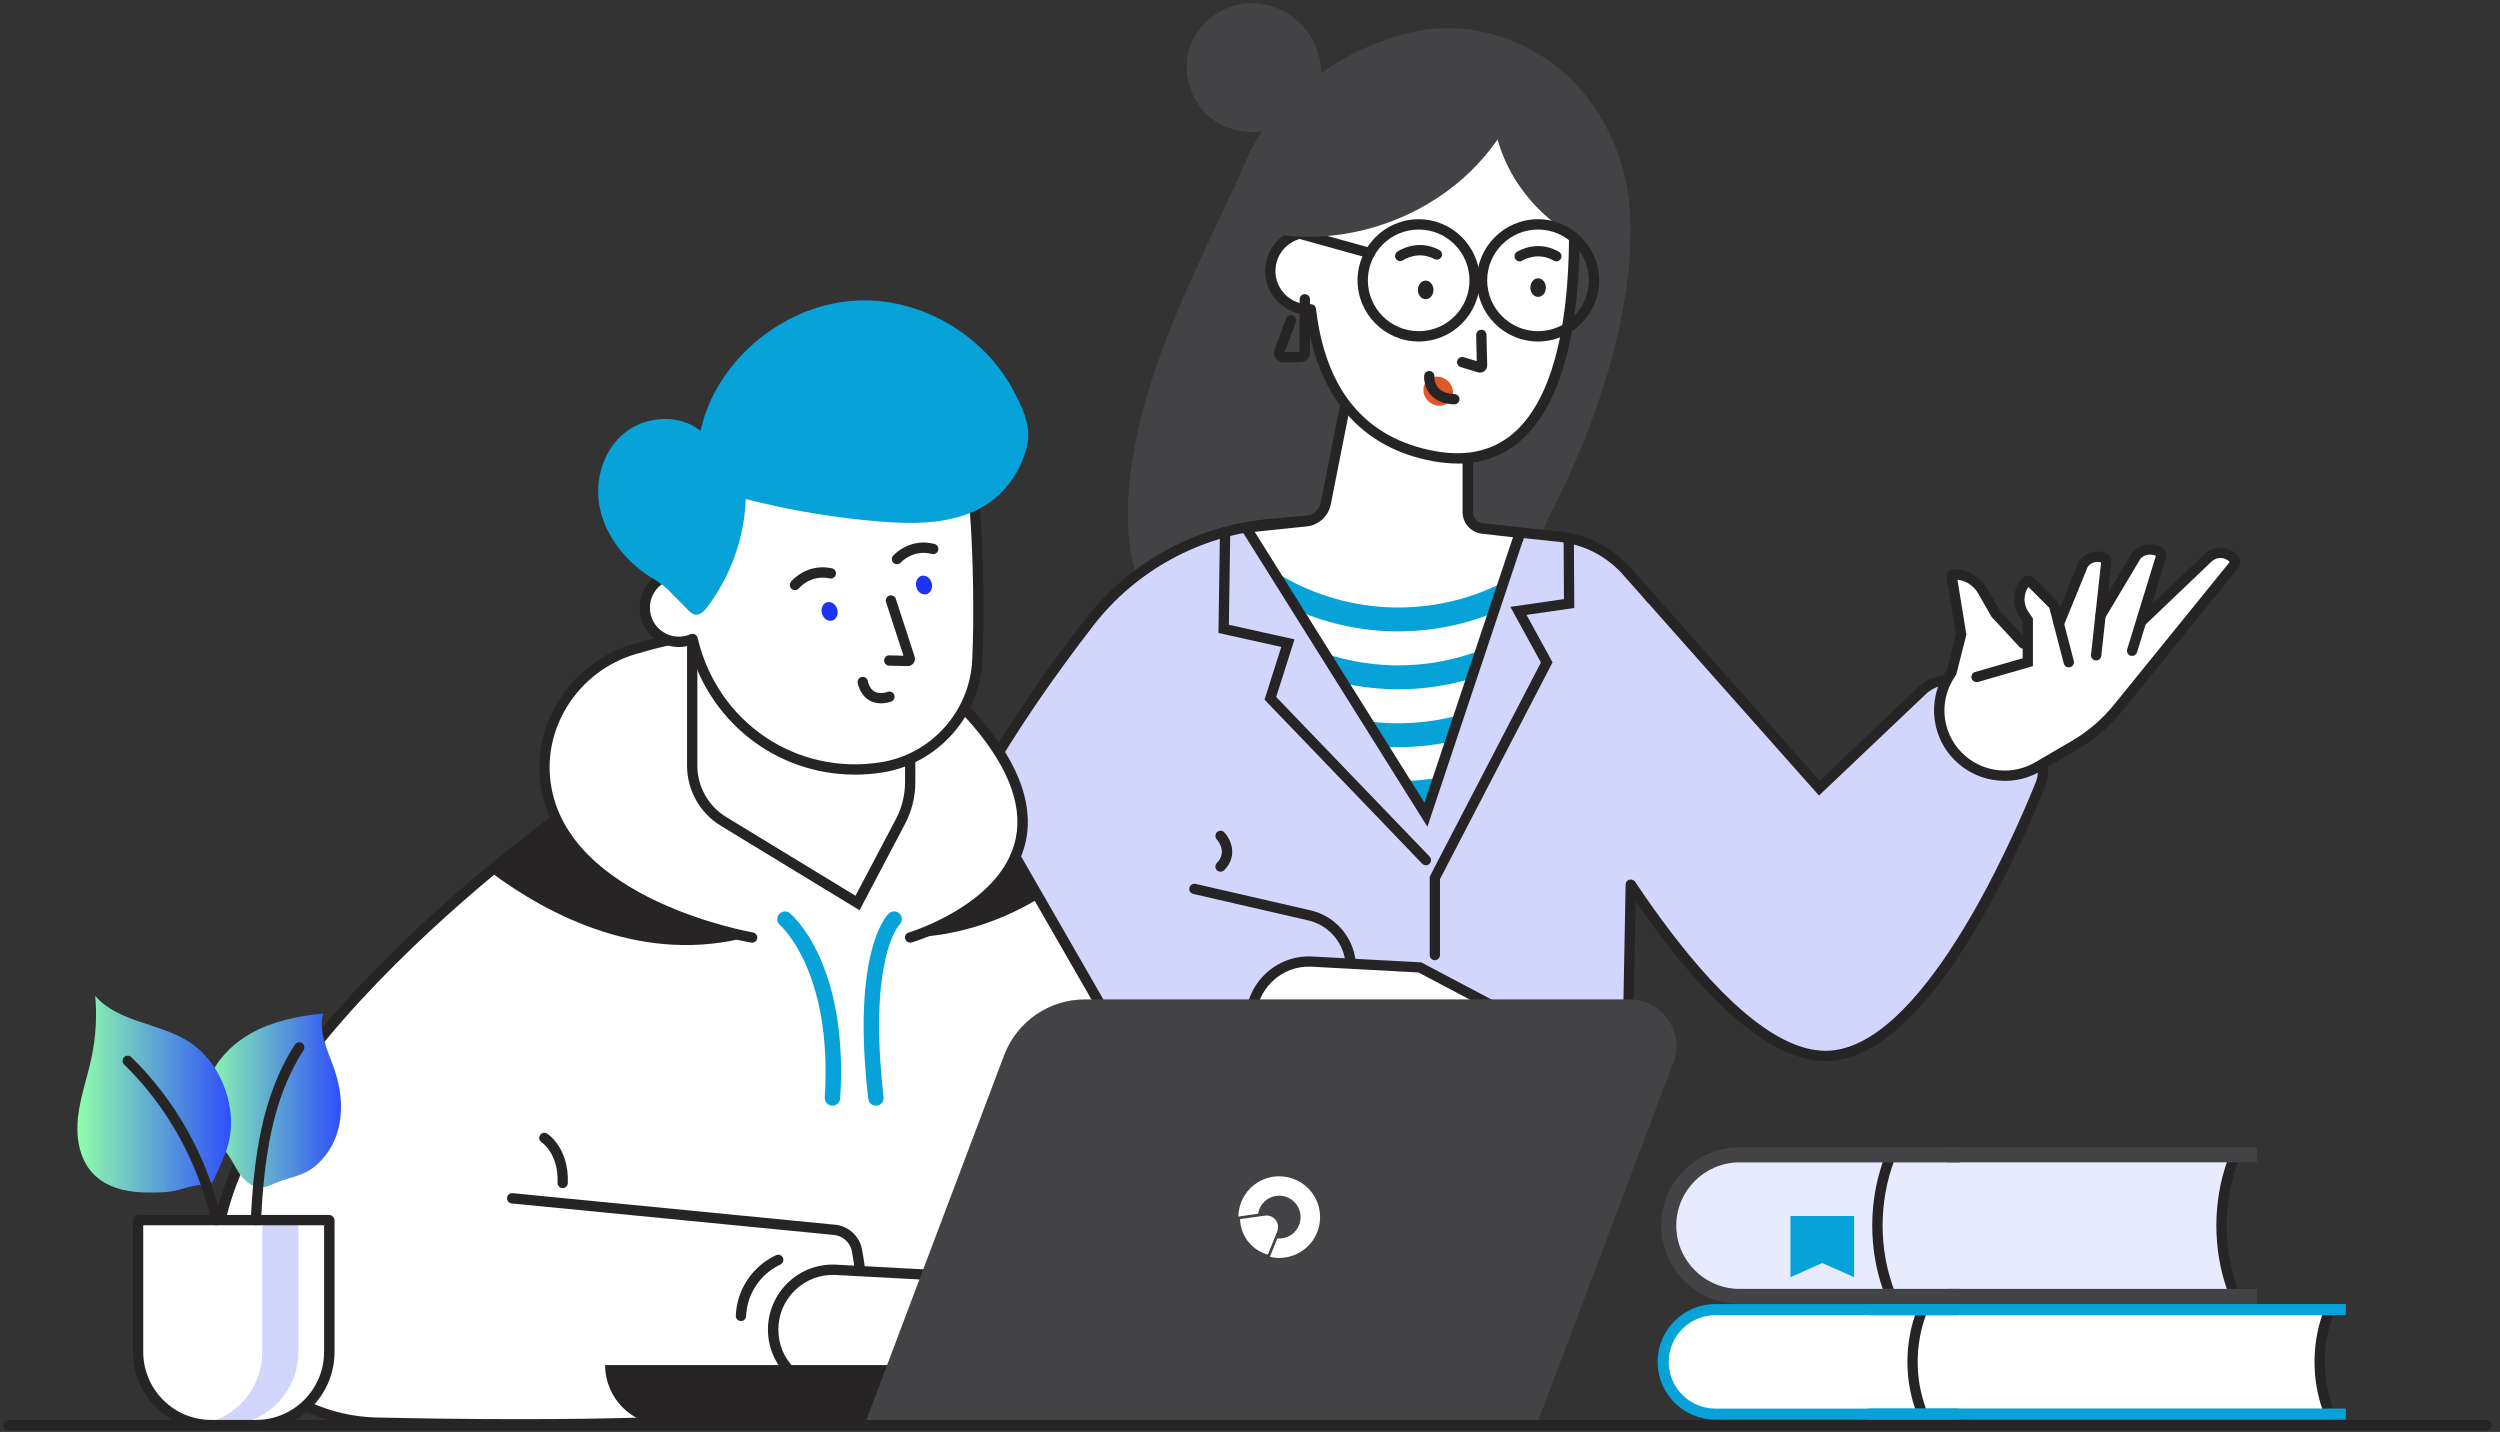 <svg width="213" height="122" viewBox="0 0 213 122" fill="none" xmlns="http://www.w3.org/2000/svg">
<rect x="0" y="0" width="213" height="122" fill="#333333" stroke="none"/>
<path d="M121.944 59.377C115.008 61.54 104.027 57.492 99.553 53.487C96.177 50.467 95.803 45.272 96.234 41.087C97.254 31.206 102.375 22.261 106.322 13.338C108.735 7.878 115.315 3.588 121.109 2.59C125.54 1.83 130.252 3.395 133.544 6.458C136.836 9.522 138.713 13.979 138.902 18.472C139.25 26.766 135.922 36.34 132.186 43.628C129.601 48.665 128.269 57.404 121.944 59.377Z" fill="#434244"/>
<path d="M138.749 48.841L155.004 67.153L163.799 58.802C164.99 57.667 166.859 57.654 168.067 58.771L173.065 63.382C174.019 64.261 174.331 65.641 173.843 66.846C171.434 72.797 163.821 89.865 155.619 89.966C145.685 90.09 133.175 65.681 133.175 65.681L138.753 48.841H138.749Z" fill="#D2D6FD"/>
<path d="M155.54 90.406C145.465 90.406 133.294 66.885 132.779 65.883L132.696 65.72L138.573 47.98L155.03 66.525L163.496 58.485C164.85 57.197 166.991 57.184 168.362 58.45L173.36 63.061C174.441 64.059 174.802 65.645 174.248 67.013C171.417 74.015 163.931 90.305 155.619 90.41C155.593 90.41 155.566 90.41 155.54 90.41V90.406ZM133.645 65.645C134.753 67.755 146.415 89.527 155.54 89.527C155.562 89.527 155.588 89.527 155.61 89.527C163.615 89.426 171.276 72.015 173.435 66.678C173.848 65.65 173.58 64.454 172.766 63.703L167.769 59.092C166.731 58.138 165.122 58.147 164.103 59.118L154.977 67.782L138.929 49.698L133.65 65.641L133.645 65.645Z" fill="#272425"/>
<path d="M109.276 44.564L116.124 43.975L132.867 45.729C136.823 46.142 140.028 49.127 140.722 53.048L143.065 66.292C143.553 69.052 142.626 71.874 140.59 73.804L138.938 75.373L138.568 94.995H91.192L96.296 55.298C97.971 49.368 103.14 45.096 109.276 44.564Z" fill="#D2D6FD"/>
<path d="M92.467 85.061L91.192 94.995H124.459L92.467 85.061Z" fill="#272425"/>
<path d="M138.999 95.435H90.691L95.869 55.179C97.583 49.109 102.955 44.669 109.236 44.124L116.124 43.531H116.168L132.911 45.289C135.324 45.544 137.518 46.705 139.087 48.555L140.99 50.696C141.153 50.876 141.135 51.157 140.955 51.316C140.775 51.478 140.498 51.461 140.335 51.281L138.428 49.131C136.999 47.443 135.012 46.393 132.828 46.164L116.129 44.414L109.324 45.004C103.416 45.513 98.361 49.685 96.735 55.39L91.698 94.56H138.142L138.502 75.368C138.507 75.127 138.7 74.933 138.951 74.938C139.192 74.942 139.386 75.144 139.381 75.386L139.003 95.443L138.999 95.435Z" fill="#272425"/>
<path d="M116.124 43.975L108.199 44.661C102.124 45.184 96.533 48.217 92.806 53.043C86.933 60.648 78.968 72.428 78.362 81.048C77.685 90.643 101.078 92.353 109.557 93.254C111.729 93.487 113.804 92.23 114.573 90.186C115.294 88.27 115.751 85.461 115.021 81.602C114.687 79.821 113.329 78.406 111.566 77.997L101.773 75.742C101.773 75.742 111.584 65.685 111.707 60.903C111.83 56.12 116.124 43.975 116.124 43.975Z" fill="#D2D6FD"/>
<path d="M110.076 93.72C109.887 93.72 109.698 93.712 109.509 93.69C108.968 93.632 108.366 93.571 107.711 93.505C97.825 92.503 77.254 90.424 77.917 81.013C78.52 72.445 86.155 60.925 92.454 52.771C96.238 47.87 101.961 44.753 108.155 44.217L116.08 43.531C116.326 43.505 116.533 43.689 116.555 43.931C116.577 44.173 116.397 44.384 116.155 44.406L108.23 45.092C102.282 45.606 96.783 48.599 93.148 53.307C86.924 61.368 79.381 72.727 78.792 81.074C78.19 89.632 98.937 91.734 107.794 92.63C108.449 92.696 109.052 92.758 109.597 92.815C111.588 93.026 113.46 91.883 114.155 90.028C115.043 87.672 115.183 84.859 114.586 81.676C114.282 80.067 113.056 78.788 111.46 78.419L101.667 76.164C101.43 76.112 101.284 75.874 101.337 75.637C101.39 75.399 101.627 75.254 101.865 75.307L111.658 77.562C113.592 78.006 115.078 79.558 115.447 81.514C116.076 84.859 115.918 87.826 114.977 90.336C114.208 92.384 112.238 93.716 110.067 93.716L110.076 93.72Z" fill="#272425"/>
<path d="M111.741 81.922L120.968 82.419L131.205 87.826C131.72 88.098 131.926 88.727 131.671 89.254C131.421 89.764 130.818 89.993 130.295 89.782L123.627 87.065C123.513 87.021 123.429 87.175 123.531 87.246L130.436 91.909C130.92 92.235 131.043 92.898 130.704 93.373C130.388 93.821 129.781 93.949 129.311 93.668L121.522 88.977C121.443 88.929 121.363 89.035 121.434 89.096L124.462 91.865C125.144 92.49 124.84 93.619 123.939 93.821C123.654 93.883 123.355 93.835 123.104 93.685L119.93 91.782L111.552 91.843C108.801 91.861 106.563 89.632 106.563 86.881C106.563 84.054 108.919 81.804 111.737 81.922H111.741Z" fill="white"/>
<path d="M123.697 94.287C123.412 94.287 123.135 94.213 122.884 94.063L119.816 92.222L111.561 92.283H111.53C110.093 92.283 108.744 91.725 107.719 90.714C106.691 89.694 106.128 88.331 106.128 86.885C106.128 85.439 106.722 84.015 107.794 82.986C108.867 81.958 110.282 81.426 111.763 81.492H111.768L121.091 81.993L131.412 87.448C132.141 87.835 132.427 88.714 132.067 89.457C131.719 90.173 130.867 90.498 130.128 90.195L126.471 88.705L130.682 91.549C131.016 91.773 131.236 92.116 131.311 92.507C131.385 92.903 131.297 93.298 131.064 93.628C130.621 94.261 129.75 94.446 129.086 94.046L124.427 91.241L124.757 91.545C125.192 91.945 125.372 92.547 125.218 93.118C125.064 93.69 124.612 94.125 124.036 94.252C123.922 94.279 123.807 94.292 123.693 94.292L123.697 94.287ZM120.058 91.342L123.337 93.312C123.491 93.404 123.675 93.435 123.851 93.395C124.111 93.338 124.308 93.149 124.379 92.89C124.449 92.63 124.37 92.371 124.177 92.191L121.148 89.421C120.95 89.241 120.924 88.947 121.082 88.731C121.24 88.516 121.535 88.463 121.759 88.6L129.548 93.29C129.821 93.452 130.172 93.378 130.352 93.118C130.445 92.986 130.48 92.824 130.454 92.661C130.423 92.498 130.335 92.362 130.199 92.27L123.293 87.606C123.064 87.452 122.99 87.149 123.117 86.903C123.249 86.657 123.544 86.551 123.799 86.657L130.467 89.373C130.779 89.501 131.135 89.364 131.284 89.061C131.438 88.749 131.315 88.38 131.007 88.217L120.853 82.854L111.724 82.362C110.475 82.305 109.302 82.753 108.401 83.615C107.504 84.476 107.007 85.637 107.007 86.881C107.007 88.125 107.482 89.233 108.339 90.09C109.192 90.938 110.326 91.404 111.526 91.404H111.552L120.053 91.342H120.058Z" fill="#272425"/>
<path d="M115.368 30.678L112.955 42.88C112.793 43.707 112.107 44.331 111.267 44.419L106.564 44.907C106.335 44.929 106.243 45.21 106.41 45.368L121.483 69.408L129.285 46.036C129.491 45.746 129.311 45.338 128.955 45.303L126.322 45.039C125.601 44.968 125.052 44.362 125.052 43.636V31.272L115.364 30.678H115.368Z" fill="white"/>
<path d="M124.313 60.934C121.754 61.628 119.1 61.8 116.497 61.448L117.86 63.619C118.286 63.646 118.713 63.659 119.139 63.659C120.62 63.659 122.097 63.505 123.557 63.202L124.313 60.929V60.934Z" fill="#06A2D8"/>
<path d="M108.453 48.617L110.602 52.045C113.328 53.21 116.229 53.795 119.139 53.795C121.877 53.795 124.62 53.276 127.218 52.234L128.097 49.606C121.851 52.784 114.405 52.432 108.471 48.621C108.471 48.621 108.462 48.621 108.457 48.612L108.453 48.617Z" fill="#06A2D8"/>
<path d="M112.875 55.667L114.475 58.217C116.009 58.556 117.574 58.727 119.139 58.727C121.231 58.727 123.324 58.424 125.354 57.817L126.163 55.395C121.877 57.03 117.187 57.114 112.875 55.667Z" fill="#06A2D8"/>
<path d="M122.532 66.261C121.592 66.424 120.642 66.52 119.693 66.547L120.928 68.516C121.222 68.49 121.517 68.463 121.811 68.428L122.532 66.265V66.261Z" fill="#06A2D8"/>
<path d="M121.61 70.428L106.067 45.637C105.9 45.448 105.848 45.188 105.931 44.942C106.019 44.678 106.248 44.494 106.529 44.467L111.232 43.98C111.883 43.914 112.406 43.434 112.533 42.793L115.021 30.217L125.505 30.859V43.637C125.505 44.138 125.878 44.551 126.38 44.599L129.013 44.863C129.338 44.894 129.61 45.092 129.747 45.391C129.87 45.663 129.852 45.971 129.698 46.226L121.619 70.428H121.61ZM106.898 45.311L121.364 68.384L128.889 45.83L128.929 45.777L126.278 45.474C125.329 45.377 124.612 44.586 124.612 43.637V31.685L115.725 31.14L113.386 42.964C113.184 43.988 112.349 44.749 111.311 44.854L106.894 45.311H106.898Z" fill="#272425"/>
<path d="M114.762 23.404C114.586 25.201 112.99 26.52 111.188 26.344C109.39 26.168 108.071 24.573 108.247 22.771C108.423 20.973 110.019 19.654 111.821 19.83C113.619 20.006 114.937 21.601 114.762 23.404Z" fill="white"/>
<path d="M111.508 26.801C111.385 26.801 111.267 26.797 111.144 26.784C110.159 26.687 109.267 26.212 108.638 25.448C108.009 24.683 107.715 23.716 107.812 22.731C107.908 21.747 108.383 20.854 109.148 20.226C109.913 19.597 110.88 19.298 111.864 19.395C112.849 19.491 113.741 19.966 114.37 20.731C114.999 21.496 115.293 22.463 115.196 23.448C115.1 24.432 114.629 25.325 113.86 25.953C113.188 26.507 112.366 26.801 111.508 26.801ZM111.495 20.256C110.84 20.256 110.212 20.48 109.702 20.902C109.117 21.382 108.757 22.063 108.682 22.815C108.607 23.566 108.831 24.305 109.315 24.889C109.794 25.474 110.475 25.834 111.227 25.909C111.979 25.984 112.717 25.755 113.302 25.276C113.886 24.797 114.247 24.116 114.322 23.364C114.396 22.612 114.172 21.874 113.689 21.289C113.21 20.705 112.528 20.344 111.777 20.27C111.684 20.261 111.592 20.256 111.5 20.256H111.495Z" fill="#272425"/>
<path d="M112.419 14.942C112.419 14.942 107.078 36.111 122.199 38.863C137.32 41.615 133.764 13.289 133.764 13.289C133.764 13.289 124.375 0.142 112.419 14.942Z" fill="white"/>
<path d="M124.177 39.492C123.517 39.492 122.832 39.426 122.115 39.298C115.865 38.16 112.111 33.703 111.249 26.41C111.223 26.169 111.394 25.949 111.636 25.922C111.878 25.892 112.098 26.067 112.124 26.309C112.946 33.281 116.357 37.36 122.274 38.437C125.096 38.951 127.425 38.358 129.205 36.674C135.434 30.784 133.346 13.522 133.324 13.351C133.293 13.109 133.465 12.889 133.707 12.859C133.953 12.828 134.168 12.999 134.199 13.241C134.291 13.966 136.357 31.118 129.812 37.316C128.278 38.771 126.388 39.5 124.177 39.5V39.492Z" fill="#272425"/>
<path d="M111.324 2.59C112.085 3.579 112.507 4.81 112.568 6.054C112.59 6.52 112.674 7.157 112.463 7.584C112.173 8.181 111.729 8.727 111.245 9.179C110.942 9.461 110.604 9.672 110.274 9.918C109.865 10.221 109.597 10.498 109.091 10.735C107.1 11.672 104.564 11.32 102.92 9.852C101.28 8.384 100.652 5.878 101.434 3.821C102.151 1.935 103.992 0.537 105.997 0.305C108.001 0.072 110.089 0.986 111.32 2.59H111.324Z" fill="#434244"/>
<path d="M126.094 31.746C126.032 31.746 125.975 31.738 125.914 31.72L124.454 31.276C124.221 31.206 124.089 30.959 124.16 30.727C124.23 30.494 124.476 30.362 124.709 30.432L125.821 30.77L125.768 28.546C125.764 28.305 125.953 28.102 126.199 28.098C126.45 28.072 126.643 28.283 126.648 28.529L126.709 31.113C126.718 31.302 126.63 31.496 126.472 31.619C126.362 31.702 126.23 31.746 126.094 31.746Z" fill="#272425"/>
<path d="M132.599 22.265C132.525 22.265 132.45 22.247 132.38 22.208C130.986 21.399 129.725 22.19 129.711 22.199C129.509 22.331 129.237 22.274 129.105 22.067C128.973 21.865 129.035 21.592 129.237 21.461C129.307 21.417 130.964 20.375 132.819 21.452C133.03 21.575 133.1 21.843 132.977 22.054C132.894 22.195 132.749 22.274 132.595 22.274L132.599 22.265Z" fill="#272425"/>
<path d="M119.298 22.247C119.157 22.247 119.021 22.182 118.937 22.058C118.801 21.861 118.849 21.588 119.047 21.448C119.113 21.399 120.731 20.291 122.625 21.294C122.841 21.408 122.924 21.672 122.81 21.887C122.696 22.102 122.432 22.186 122.216 22.072C120.805 21.329 119.601 22.133 119.548 22.168C119.474 22.221 119.386 22.247 119.298 22.247Z" fill="#272425"/>
<path d="M131.711 24.502C131.711 24.938 131.417 25.294 131.048 25.294C130.678 25.294 130.388 24.938 130.388 24.502C130.388 24.067 130.683 23.711 131.048 23.711C131.412 23.711 131.711 24.067 131.711 24.502Z" fill="#272425"/>
<path d="M122.133 24.7C122.133 25.135 121.838 25.491 121.469 25.491C121.1 25.491 120.805 25.135 120.805 24.7C120.805 24.265 121.1 23.909 121.469 23.909C121.838 23.909 122.133 24.265 122.133 24.7Z" fill="#272425"/>
<path d="M123.566 34.133C123.157 34.657 122.366 34.718 121.799 34.274C121.232 33.83 121.1 33.048 121.509 32.525C121.917 32.002 122.709 31.94 123.276 32.384C123.843 32.828 123.974 33.61 123.566 34.133Z" fill="#DF582A"/>
<path d="M123.909 34.454C123.909 34.454 123.896 34.454 123.887 34.454C123.003 34.414 122.327 34.133 121.878 33.619C121.267 32.92 121.333 32.045 121.337 32.01C121.359 31.768 121.57 31.593 121.812 31.61C122.054 31.632 122.23 31.843 122.212 32.085C122.212 32.102 122.181 32.639 122.546 33.047C122.832 33.368 123.294 33.544 123.927 33.575C124.168 33.588 124.357 33.79 124.344 34.036C124.335 34.274 124.138 34.454 123.905 34.454H123.909Z" fill="#272425"/>
<path d="M103.992 74.27C103.882 74.27 103.773 74.23 103.685 74.147C103.509 73.975 103.509 73.698 103.676 73.527C104.595 72.586 103.764 71.624 103.667 71.514C103.504 71.333 103.518 71.056 103.693 70.894C103.869 70.731 104.146 70.74 104.313 70.916C104.845 71.487 105.522 72.894 104.304 74.138C104.217 74.226 104.102 74.27 103.988 74.27H103.992Z" fill="#272425"/>
<path d="M190.322 47.619C189.755 46.964 188.753 46.916 188.124 47.514L182.401 52.973L184.146 47.316C183.228 46.138 182.023 47.316 182.023 47.316L178.964 52.494L179.465 47.988C178.898 46.639 177.478 48.111 177.478 48.111L175.315 52.762L175.003 51.562C175.003 51.562 173.904 50.177 173.039 49.676C172.832 49.558 172.568 49.623 172.441 49.826C172.225 50.164 171.957 50.771 172.107 51.549C172.34 52.78 172.63 52.617 172.63 52.617L172.674 54.824L172.384 54.837L170.054 52.344L168.915 50.353C168.419 49.483 167.491 48.947 166.489 48.947H166.471C166.362 48.947 166.274 49.043 166.282 49.153L167.078 54.068L166.261 57.298L166.19 57.399C164.573 59.769 165.021 62.982 167.228 64.819C169.03 66.314 171.57 66.525 173.592 65.342L176.722 63.509C178.146 62.674 179.412 61.593 180.45 60.309L190.318 48.138C190.441 47.988 190.436 47.773 190.309 47.628L190.322 47.619Z" fill="white"/>
<path d="M170.797 66.529C169.421 66.529 168.054 66.063 166.955 65.144C164.559 63.153 164.076 59.711 165.834 57.14L165.86 57.105L166.638 54.041L165.856 49.215C165.834 49.008 165.895 48.832 166.014 48.705C166.133 48.577 166.304 48.498 166.48 48.498C167.654 48.498 168.731 49.122 169.302 50.124L170.414 52.072L172.709 54.529C172.876 54.705 172.867 54.986 172.687 55.149C172.511 55.316 172.23 55.307 172.067 55.127L169.676 52.551L168.537 50.56C168.168 49.909 167.509 49.478 166.775 49.39L167.535 54.076L166.673 57.469L166.564 57.636C165.065 59.834 165.473 62.771 167.522 64.472C169.175 65.843 171.531 66.037 173.386 64.955L176.515 63.127C177.9 62.318 179.113 61.276 180.124 60.028L189.97 47.883C189.777 47.672 189.513 47.553 189.227 47.54C188.928 47.527 188.647 47.632 188.432 47.839L182.854 53.162C182.678 53.329 182.401 53.324 182.234 53.149C182.067 52.973 182.071 52.696 182.247 52.529L187.825 47.206C188.216 46.832 188.731 46.643 189.271 46.665C189.812 46.691 190.304 46.929 190.66 47.338C190.924 47.645 190.933 48.098 190.678 48.41L180.81 60.582C179.733 61.909 178.436 63.021 176.964 63.883L173.834 65.716C172.898 66.265 171.851 66.533 170.81 66.533L170.797 66.529Z" fill="#272425"/>
<path d="M168.401 58.116C168.212 58.116 168.036 57.988 167.979 57.799C167.913 57.566 168.045 57.325 168.278 57.254L172.331 56.085V52.96L172.093 52.612C171.417 51.628 171.452 50.327 172.177 49.377C172.335 49.171 172.533 49.065 172.748 49.052C172.964 49.039 173.179 49.118 173.329 49.272L175.395 51.338L176.687 56.309C176.748 56.542 176.608 56.784 176.37 56.845C176.137 56.907 175.896 56.766 175.834 56.529L174.603 51.79L172.814 50.001C172.379 50.661 172.384 51.487 172.814 52.12L173.206 52.691V56.753L168.52 58.107C168.48 58.12 168.436 58.124 168.397 58.124L168.401 58.116Z" fill="#272425"/>
<path d="M178.595 56.27C178.595 56.27 178.564 56.27 178.547 56.27C178.305 56.243 178.129 56.028 178.155 55.786L179.013 47.922C178.586 47.782 178.12 47.94 177.865 48.313L175.821 53.32C175.729 53.544 175.474 53.654 175.25 53.562C175.026 53.47 174.916 53.215 175.008 52.99L177.1 47.874C177.602 47.083 178.586 46.779 179.443 47.144C179.755 47.281 179.94 47.61 179.892 47.949L179.03 55.878C179.004 56.103 178.815 56.27 178.595 56.27ZM179.021 47.834C179.021 47.834 179.021 47.834 179.021 47.839V47.834Z" fill="#272425"/>
<path d="M181.654 55.883C181.61 55.883 181.566 55.878 181.527 55.865C181.294 55.795 181.166 55.549 181.237 55.316L183.681 47.355L183.624 47.333C183.193 47.162 182.705 47.258 182.375 47.588L179.342 52.678C179.219 52.885 178.947 52.955 178.74 52.832C178.533 52.709 178.463 52.437 178.586 52.23L181.703 47.021C182.278 46.401 183.162 46.203 183.949 46.52L184.116 46.586C184.485 46.735 184.678 47.148 184.547 47.527L182.076 55.579C182.019 55.768 181.843 55.891 181.654 55.891V55.883ZM183.711 47.25C183.711 47.25 183.711 47.25 183.711 47.254V47.25Z" fill="#272425"/>
<path d="M121.487 73.72C121.372 73.72 121.258 73.676 121.17 73.584L107.737 59.61L109.166 55.118L103.812 53.931L103.939 45.325C103.939 45.083 104.124 44.894 104.383 44.894C104.625 44.894 104.818 45.096 104.818 45.342L104.7 53.232L110.291 54.472L108.731 59.382L121.803 72.978C121.97 73.153 121.966 73.43 121.79 73.597C121.706 73.681 121.597 73.72 121.487 73.72Z" fill="#272425"/>
<path d="M122.252 81.812C122.01 81.812 121.812 81.615 121.812 81.373V74.687L121.861 74.591L131.285 56.445L128.683 51.703L133.25 51.043L133.219 45.847C133.219 45.606 133.412 45.408 133.654 45.404C133.896 45.404 134.094 45.597 134.094 45.839L134.129 51.799L130.059 52.388L132.278 56.432L122.687 74.898V81.369C122.687 81.61 122.489 81.808 122.248 81.808L122.252 81.812Z" fill="#272425"/>
<path d="M120.872 29.096C118.001 29.096 115.663 26.757 115.663 23.887C115.663 21.017 118.001 18.678 120.872 18.678C123.742 18.678 126.08 21.017 126.08 23.887C126.08 26.757 123.742 29.096 120.872 29.096ZM120.872 19.557C118.485 19.557 116.542 21.5 116.542 23.887C116.542 26.274 118.485 28.217 120.872 28.217C123.258 28.217 125.201 26.274 125.201 23.887C125.201 21.5 123.258 19.557 120.872 19.557Z" fill="#272425"/>
<path d="M116.709 22.006C116.67 22.006 116.63 22.001 116.59 21.988L110.296 20.243C110.063 20.177 109.927 19.935 109.988 19.702C110.054 19.469 110.296 19.333 110.529 19.395L116.823 21.14C117.056 21.206 117.193 21.447 117.131 21.68C117.078 21.874 116.898 22.001 116.709 22.001V22.006Z" fill="#272425"/>
<path d="M127.597 11.891C128.871 16.476 132.726 20.243 137.324 21.395C137.649 17.768 136.836 14.085 135.284 10.788C134.542 9.201 133.605 7.672 132.282 6.529C130.137 4.678 127.183 4.036 124.357 4.05C120.295 4.076 116.247 5.355 112.906 7.676C110.062 9.65 108.089 12.247 106.682 15.386C106.467 15.861 106.093 16.23 105.843 16.683C105.57 17.175 105.522 17.738 105.618 18.287C105.737 18.964 106.032 19.588 106.73 19.782C107.429 19.975 108.216 19.913 108.933 20.006C109.878 20.129 110.823 20.19 111.777 20.173C115.588 20.111 119.377 18.916 122.55 16.806C124.52 15.5 126.251 13.834 127.592 11.883L127.597 11.891Z" fill="#434244"/>
<path d="M131.038 29.096C128.168 29.096 125.829 26.757 125.829 23.887C125.829 21.017 128.168 18.678 131.038 18.678C133.909 18.678 136.247 21.017 136.247 23.887C136.247 26.757 133.909 29.096 131.038 29.096ZM131.038 19.557C128.651 19.557 126.709 21.5 126.709 23.887C126.709 26.274 128.651 28.217 131.038 28.217C133.425 28.217 135.368 26.274 135.368 23.887C135.368 21.5 133.425 19.557 131.038 19.557Z" fill="#272425"/>
<path d="M110.81 30.872H109.337C109.073 30.872 108.827 30.744 108.678 30.529C108.528 30.314 108.493 30.037 108.585 29.791L109.579 27.136C109.662 26.907 109.917 26.793 110.146 26.876C110.374 26.96 110.489 27.215 110.405 27.443L109.451 29.988H110.73V25.5C110.73 25.259 110.928 25.061 111.17 25.061C111.412 25.061 111.61 25.259 111.61 25.5V30.067C111.61 30.507 111.249 30.867 110.81 30.867V30.872Z" fill="#272425"/>
<path d="M146.151 111.575C143.694 111.575 141.698 113.567 141.698 116.028C141.698 118.49 143.69 120.481 146.151 120.481H164.727V111.58H146.151V111.575Z" fill="white"/>
<path d="M163.804 120.481C163.254 119.105 162.951 117.602 162.951 116.028C162.951 114.455 163.254 112.951 163.804 111.575H198.494C197.945 112.951 197.641 114.455 197.641 116.028C197.641 117.602 197.945 119.105 198.494 120.481H163.804Z" fill="white"/>
<path d="M199.14 120.92H163.505L163.395 120.643C162.81 119.175 162.511 117.624 162.511 116.028C162.511 114.432 162.81 112.881 163.395 111.413L163.505 111.136H199.14L198.898 111.738C198.353 113.101 198.076 114.542 198.076 116.028C198.076 117.514 198.353 118.956 198.898 120.318L199.14 120.92ZM164.103 120.041H197.857C197.417 118.753 197.197 117.408 197.197 116.028C197.197 114.648 197.422 113.303 197.857 112.015H164.103C163.628 113.294 163.386 114.643 163.386 116.028C163.386 117.413 163.628 118.758 164.103 120.041Z" fill="#272425"/>
<path d="M199.866 111.105H159.175V112.054H199.866V111.105Z" fill="#06A2D8"/>
<path d="M199.866 120.006H159.175V120.956H199.866V120.006Z" fill="#06A2D8"/>
<path d="M166.868 120.951H146.151C143.434 120.951 141.228 118.74 141.228 116.028C141.228 113.316 143.439 111.105 146.151 111.105H166.868V112.054H146.151C143.958 112.054 142.173 113.839 142.173 116.032C142.173 118.226 143.958 120.011 146.151 120.011H166.868V120.96V120.951Z" fill="#06A2D8"/>
<path d="M148.209 98.389C144.877 98.389 142.178 101.088 142.178 104.419C142.178 107.751 144.877 110.45 148.209 110.45H167V98.384H148.209V98.389Z" fill="#E8EBFE"/>
<path d="M161.11 110.455C160.363 108.591 159.954 106.551 159.954 104.419C159.954 102.288 160.363 100.252 161.11 98.384H190.429C189.681 100.248 189.273 102.288 189.273 104.419C189.273 106.551 189.681 108.587 190.429 110.455H161.11Z" fill="#E8EBFE"/>
<path d="M191.079 110.894H160.811L160.701 110.617C159.914 108.648 159.514 106.56 159.514 104.419C159.514 102.279 159.914 100.195 160.701 98.222L160.811 97.945H191.079L190.837 98.547C190.09 100.415 189.712 102.389 189.712 104.415C189.712 106.441 190.09 108.419 190.837 110.283L191.079 110.885V110.894ZM161.409 110.015H189.791C189.154 108.226 188.833 106.345 188.833 104.419C188.833 102.494 189.154 100.617 189.796 98.824H161.413C160.736 100.608 160.398 102.49 160.398 104.419C160.398 106.349 160.741 108.23 161.418 110.015H161.409Z" fill="#272425"/>
<path d="M167 111.096H148.208C144.529 111.096 141.536 108.103 141.536 104.424C141.536 100.745 144.529 97.751 148.208 97.751H167V99.035H148.208C145.237 99.035 142.819 101.452 142.819 104.424C142.819 107.395 145.237 109.813 148.208 109.813H167V111.096Z" fill="#434244"/>
<path d="M192.288 97.747H165.857V99.03H192.288V97.747Z" fill="#434244"/>
<path d="M192.288 109.813H165.857V111.096H192.288V109.813Z" fill="#434244"/>
<path d="M157.972 108.815L155.259 107.611L152.547 108.815V103.602H157.972V108.815Z" fill="#06A2D8"/>
<path d="M80.237 68.428C82.58 68.419 84.747 69.676 85.908 71.716L99.117 94.938L104.958 96.261C115.987 100.481 112.26 121.356 112.26 121.356L32.101 121.215C26.721 121.096 21.758 118.028 19.49 113.149C11.639 96.274 42.369 73.386 48.277 69.193C48.897 68.753 49.635 68.516 50.396 68.516L80.246 68.428H80.237Z" fill="white"/>
<path d="M47.284 69.901C45.93 70.885 43.961 72.362 41.679 74.217C46.791 78.059 54.892 82.2 63.789 79.817C63.789 79.817 50.778 77.848 47.284 69.901Z" fill="#272425"/>
<path d="M77.543 79.874C81.78 79.729 85.477 78.384 88.62 76.481L86.523 72.793C84.4 77.646 77.543 79.87 77.543 79.87V79.874Z" fill="#272425"/>
<path d="M83.222 61.54C74.352 51.149 61.187 53.153 53.961 55.329C49.046 56.81 45.785 61.619 46.471 66.709C47.881 77.175 64.079 79.874 64.079 79.874H77.543C77.543 79.874 94.576 74.846 83.222 61.544V61.54Z" fill="white"/>
<path d="M77.543 80.314C77.354 80.314 77.178 80.191 77.121 79.997C77.051 79.764 77.187 79.518 77.42 79.452C77.495 79.43 84.862 77.193 86.4 71.997C87.284 69.017 86.102 65.597 82.888 61.83C74.176 51.623 61.104 53.641 54.088 55.751C49.35 57.179 46.264 61.865 46.91 66.652C48.264 76.674 63.996 79.417 64.154 79.443C64.391 79.483 64.554 79.711 64.515 79.949C64.475 80.186 64.246 80.349 64.009 80.309C63.337 80.195 47.477 77.434 46.04 66.771C45.337 61.562 48.69 56.463 53.838 54.911C61.06 52.74 74.519 50.674 83.561 61.259C86.981 65.267 88.225 68.964 87.249 72.252C85.57 77.909 77.996 80.204 77.675 80.296C77.636 80.309 77.592 80.314 77.552 80.314H77.543Z" fill="#272425"/>
<path d="M60.712 51.316C60.967 52.903 59.886 54.393 58.299 54.648C56.712 54.903 55.222 53.821 54.967 52.235C54.712 50.648 55.793 49.158 57.38 48.903C58.967 48.648 60.457 49.729 60.712 51.316Z" fill="white"/>
<path d="M57.833 55.127C57.134 55.127 56.452 54.907 55.877 54.489C55.151 53.967 54.677 53.188 54.536 52.305C54.395 51.421 54.606 50.538 55.129 49.813C55.652 49.087 56.43 48.613 57.314 48.468C59.138 48.177 60.857 49.421 61.151 51.246C61.441 53.07 60.197 54.788 58.373 55.083C58.193 55.114 58.013 55.127 57.837 55.127H57.833ZM57.841 49.307C57.714 49.307 57.582 49.316 57.45 49.338C56.8 49.443 56.228 49.795 55.841 50.327C55.455 50.863 55.301 51.514 55.402 52.164C55.507 52.815 55.859 53.386 56.391 53.773C56.923 54.16 57.578 54.314 58.228 54.213C58.879 54.107 59.45 53.755 59.837 53.224C60.224 52.687 60.378 52.037 60.277 51.386C60.083 50.173 59.028 49.307 57.837 49.307H57.841Z" fill="#272425"/>
<path d="M58.976 54.621V65.813C58.976 67.391 59.798 68.859 61.147 69.681L73.059 76.933L77.547 68.419V57.813L58.976 54.621Z" fill="white"/>
<path d="M73.226 77.549L61.407 70.353C59.635 69.276 58.536 67.316 58.536 65.246V54.626C58.536 54.384 58.734 54.186 58.976 54.186C59.218 54.186 59.415 54.384 59.415 54.626V65.246C59.415 67.013 60.356 68.683 61.864 69.606L72.888 76.318L76.33 69.791C76.84 68.824 77.108 67.738 77.108 66.648V64.705C77.108 64.463 77.305 64.266 77.547 64.266C77.789 64.266 77.987 64.463 77.987 64.705V66.648C77.987 67.883 77.683 69.109 77.108 70.2L73.231 77.558L73.226 77.549Z" fill="#272425"/>
<path d="M75.13 65.369C67.882 66.529 60.945 61.98 59.117 54.872L55.367 40.274C55.367 40.274 79.222 29.87 81.636 36.068C83.561 41.008 83.579 49.826 83.266 56.265C83.042 60.841 79.653 64.639 75.13 65.364V65.369Z" fill="white"/>
<path d="M72.822 65.997C66.088 65.997 60.189 61.399 58.58 54.547C58.523 54.309 58.672 54.072 58.91 54.019C59.143 53.962 59.385 54.111 59.437 54.349C61.125 61.544 67.842 66.098 75.064 64.942C79.354 64.256 82.62 60.599 82.831 56.256C83.007 52.643 82.923 47.426 82.633 43.571C82.615 43.329 82.796 43.118 83.037 43.1C83.279 43.083 83.49 43.263 83.508 43.505C83.802 47.39 83.881 52.656 83.706 56.3C83.473 61.061 79.894 65.061 75.2 65.812C74.4 65.94 73.604 66.001 72.822 66.001V65.997Z" fill="#272425"/>
<path d="M66.145 43.131C65.275 42.947 64.404 42.74 63.538 42.52C63.424 45.821 62.259 49.083 60.242 51.742C59.991 52.072 59.648 52.424 59.239 52.366C58.98 52.331 58.782 52.138 58.602 51.953C58.053 51.395 57.503 50.837 56.954 50.279C56.299 49.615 55.604 49.342 54.844 48.775C52.976 47.395 51.508 45.413 51.081 43.153C50.655 40.894 51.389 38.371 53.2 36.898C55.011 35.426 57.89 35.237 59.683 36.709C61.011 30.648 66.888 25.817 73.2 25.597C77.086 25.465 80.91 27.092 83.653 29.733C84.677 30.718 85.561 31.852 86.242 33.096C87.02 34.511 87.89 36.217 87.525 37.87C86.936 40.529 85.165 42.722 82.62 43.725C80.145 44.696 77.389 44.639 74.743 44.415C71.85 44.169 68.98 43.742 66.149 43.136L66.145 43.131Z" fill="#06A2D8"/>
<path d="M112.26 121.791C112.233 121.791 112.207 121.791 112.18 121.782C111.943 121.738 111.78 121.51 111.824 121.272C111.86 121.066 115.359 100.74 104.831 96.674L98.835 95.316L86.123 73.21C86 72.999 86.075 72.731 86.286 72.608C86.497 72.485 86.765 72.56 86.888 72.771L99.407 94.542L105.121 95.839C116.361 100.138 112.853 120.556 112.695 121.422C112.655 121.633 112.471 121.782 112.264 121.782L112.26 121.791Z" fill="#272425"/>
<path d="M44.356 121.791C39.235 121.791 34.659 121.707 32.088 121.65C26.373 121.523 21.27 118.252 19.085 113.321C15.745 105.778 19.45 96.103 30.11 84.56C37.982 76.032 46.941 69.602 47.029 69.54C47.226 69.4 47.499 69.444 47.639 69.641C47.78 69.839 47.736 70.112 47.538 70.257C47.187 70.512 12.25 95.734 19.886 112.965C21.934 117.584 26.73 120.648 32.105 120.771C47.749 121.123 65.776 120.899 69.451 119.215C74.273 117.004 72.906 108.34 72.585 106.622C72.435 105.835 71.776 105.255 70.976 105.211L43.596 102.534C43.354 102.512 43.178 102.296 43.2 102.055C43.222 101.813 43.437 101.637 43.679 101.659L71.042 104.336C72.229 104.402 73.226 105.277 73.446 106.463C73.93 109.03 75.095 117.598 69.815 120.015C66.637 121.47 54.435 121.791 44.352 121.791H44.356Z" fill="#272425"/>
<path d="M71.174 108.182L80.646 108.692L91.152 114.243C91.679 114.52 91.89 115.171 91.631 115.707C91.376 116.23 90.756 116.468 90.22 116.248L83.376 113.461C83.262 113.413 83.174 113.575 83.279 113.646L90.365 118.433C90.862 118.767 90.985 119.444 90.642 119.936C90.317 120.397 89.697 120.529 89.213 120.239L81.218 115.426C81.138 115.378 81.055 115.487 81.125 115.549L84.233 118.389C84.932 119.026 84.624 120.191 83.697 120.397C83.402 120.463 83.099 120.411 82.84 120.257L79.582 118.301L70.985 118.362C68.163 118.38 65.864 116.094 65.864 113.268C65.864 110.371 68.281 108.054 71.174 108.178V108.182Z" fill="white"/>
<path d="M83.442 120.863C83.152 120.863 82.866 120.784 82.615 120.635L79.464 118.745L70.989 118.806H70.958C69.486 118.806 68.101 118.235 67.059 117.197C66.009 116.151 65.428 114.758 65.428 113.277C65.428 111.795 66.035 110.336 67.134 109.281C68.233 108.226 69.679 107.681 71.2 107.747H71.204L80.773 108.261L91.367 113.857C92.11 114.248 92.404 115.149 92.035 115.901C91.679 116.63 90.813 116.96 90.061 116.657L86.207 115.088L90.62 118.068C90.958 118.296 91.187 118.644 91.261 119.044C91.336 119.444 91.248 119.852 91.011 120.186C90.558 120.833 89.67 121.017 88.998 120.613L84.114 117.677L84.541 118.063C84.984 118.472 85.165 119.088 85.011 119.668C84.857 120.252 84.391 120.692 83.802 120.824C83.688 120.85 83.569 120.863 83.451 120.863H83.442ZM79.701 117.861L83.068 119.879C83.231 119.975 83.42 120.006 83.604 119.967C83.877 119.905 84.079 119.712 84.154 119.439C84.224 119.171 84.145 118.899 83.943 118.709L80.835 115.87C80.637 115.69 80.611 115.391 80.769 115.18C80.932 114.969 81.222 114.907 81.451 115.048L89.446 119.861C89.727 120.033 90.101 119.953 90.29 119.685C90.387 119.545 90.426 119.378 90.396 119.206C90.365 119.039 90.268 118.894 90.127 118.797L83.042 114.011C82.809 113.857 82.734 113.549 82.866 113.303C82.998 113.057 83.292 112.947 83.552 113.057L90.396 115.844C90.721 115.975 91.094 115.835 91.248 115.518C91.407 115.193 91.279 114.806 90.958 114.635L80.536 109.131L71.165 108.626C69.886 108.569 68.672 109.03 67.749 109.914C66.826 110.802 66.316 111.993 66.316 113.277C66.316 114.56 66.804 115.694 67.688 116.578C68.567 117.452 69.732 117.931 70.967 117.931H70.993L79.714 117.866L79.701 117.861Z" fill="#272425"/>
<path d="M63.13 112.551C63.13 112.551 63.116 112.551 63.112 112.551C62.87 112.542 62.681 112.336 62.69 112.094C62.782 109.866 64.097 107.892 66.119 106.942C66.338 106.837 66.602 106.934 66.703 107.153C66.804 107.373 66.712 107.637 66.492 107.738C64.769 108.547 63.648 110.235 63.569 112.134C63.56 112.371 63.367 112.556 63.13 112.556V112.551Z" fill="#272425"/>
<path d="M47.943 101.228C47.943 101.228 47.93 101.228 47.926 101.228C47.684 101.219 47.495 101.013 47.504 100.771C47.596 98.309 46.203 97.36 46.141 97.32C45.939 97.189 45.882 96.916 46.014 96.714C46.145 96.512 46.414 96.45 46.616 96.582C46.691 96.63 48.493 97.817 48.378 100.806C48.37 101.043 48.176 101.228 47.939 101.228H47.943Z" fill="#272425"/>
<path d="M90.448 104.639C90.448 104.639 90.413 104.639 90.395 104.639C90.154 104.608 89.982 104.389 90.013 104.151C91.011 95.984 98.04 95.782 98.114 95.782H98.123C98.365 95.782 98.558 95.975 98.563 96.213C98.563 96.454 98.374 96.657 98.132 96.661C97.873 96.665 91.793 96.868 90.892 104.261C90.866 104.485 90.677 104.648 90.457 104.648L90.448 104.639Z" fill="#272425"/>
<path d="M95.895 107.536C95.895 107.536 95.86 107.536 95.842 107.536C95.6 107.505 95.429 107.285 95.46 107.048C96.26 100.516 101.89 100.358 101.948 100.354H101.956C102.198 100.354 102.391 100.547 102.396 100.784C102.396 101.026 102.207 101.228 101.965 101.233C101.75 101.237 97.038 101.408 96.334 107.154C96.308 107.378 96.119 107.54 95.899 107.54L95.895 107.536Z" fill="#272425"/>
<path d="M70.928 94.204C70.928 94.204 70.901 94.204 70.884 94.204C70.519 94.182 70.246 93.865 70.268 93.505C70.954 82.745 66.501 78.854 66.457 78.819C66.18 78.586 66.141 78.169 66.374 77.892C66.607 77.615 67.02 77.575 67.297 77.804C67.504 77.975 72.312 82.094 71.583 93.589C71.561 93.936 71.271 94.204 70.923 94.204H70.928Z" fill="#06A2D8"/>
<path d="M74.629 94.204C74.299 94.204 74.014 93.958 73.974 93.619C72.515 80.969 75.596 77.949 75.728 77.826C75.996 77.58 76.414 77.593 76.66 77.861C76.906 78.125 76.893 78.534 76.633 78.784C76.567 78.85 73.93 81.755 75.284 93.47C75.324 93.83 75.064 94.16 74.704 94.2C74.677 94.2 74.651 94.2 74.629 94.2V94.204Z" fill="#06A2D8"/>
<path d="M77.336 56.753C77.336 56.753 77.327 56.753 77.323 56.753L75.758 56.718C75.516 56.714 75.323 56.511 75.327 56.27C75.332 56.028 75.516 55.821 75.776 55.839L76.976 55.865L75.49 51.298C75.415 51.065 75.543 50.819 75.771 50.744C76 50.67 76.25 50.797 76.325 51.026L77.925 55.94C77.987 56.129 77.951 56.34 77.833 56.503C77.714 56.661 77.529 56.753 77.336 56.753Z" fill="#272425"/>
<path d="M75.037 59.922C74.655 59.922 74.316 59.83 74.017 59.641C73.235 59.153 73.081 58.213 73.073 58.173C73.033 57.931 73.2 57.707 73.437 57.672C73.675 57.632 73.899 57.795 73.938 58.037C73.938 58.054 74.048 58.635 74.483 58.903C74.769 59.078 75.16 59.092 75.648 58.942C75.881 58.872 76.127 58.999 76.198 59.232C76.268 59.465 76.141 59.712 75.908 59.782C75.6 59.879 75.305 59.927 75.037 59.927V59.922Z" fill="#272425"/>
<path d="M76.426 48.072C76.321 48.072 76.215 48.037 76.132 47.962C75.951 47.799 75.934 47.522 76.097 47.342C76.154 47.281 77.499 45.795 79.622 46.344C79.859 46.406 80 46.643 79.938 46.881C79.877 47.118 79.635 47.254 79.402 47.197C77.806 46.784 76.791 47.883 76.751 47.927C76.664 48.023 76.545 48.072 76.426 48.072Z" fill="#272425"/>
<path d="M67.731 50.279C67.635 50.279 67.534 50.248 67.454 50.177C67.266 50.024 67.239 49.747 67.393 49.558C67.446 49.492 68.734 47.958 70.879 48.419C71.116 48.472 71.266 48.705 71.217 48.942C71.165 49.18 70.931 49.329 70.694 49.281C69.068 48.929 68.083 50.103 68.074 50.116C67.986 50.221 67.863 50.279 67.736 50.279H67.731Z" fill="#272425"/>
<path d="M79.376 49.663C79.495 50.094 79.302 50.525 78.941 50.626C78.581 50.727 78.189 50.459 78.071 50.028C77.952 49.597 78.145 49.166 78.506 49.065C78.866 48.964 79.257 49.232 79.376 49.663Z" fill="#1E33F3"/>
<path d="M71.336 51.909C71.455 52.34 71.261 52.771 70.901 52.872C70.54 52.973 70.149 52.705 70.031 52.274C69.912 51.843 70.105 51.413 70.466 51.312C70.826 51.211 71.218 51.479 71.336 51.909Z" fill="#1E33F3"/>
<path d="M90.301 121.426H56.679C53.853 121.426 51.558 119.136 51.558 116.305H90.297V121.426H90.301Z" fill="#272425"/>
<path d="M130.908 121.426H73.646L85.55 89.909C86.631 87.048 89.374 85.149 92.433 85.149H138.838C141.629 85.149 143.554 87.94 142.57 90.547L130.908 121.426Z" fill="#434244"/>
<path d="M211.844 121.861H0.726C0.484 121.861 0.287 121.663 0.287 121.421C0.287 121.18 0.484 120.982 0.726 120.982H211.844C212.085 120.982 212.283 121.18 212.283 121.421C212.283 121.663 212.085 121.861 211.844 121.861Z" fill="#272425"/>
<path d="M21.826 121.421H18.007C14.565 121.421 11.774 118.626 11.774 115.188L11.774 103.988C11.774 103.988 11.787 103.953 11.809 103.953H28.033C28.033 103.953 28.068 103.966 28.068 103.988L28.068 115.188C28.068 118.63 25.273 121.421 21.835 121.421H21.826Z" fill="white"/>
<path d="M25.387 103.953H22.309C22.309 103.953 22.345 103.966 22.345 103.988V115.188C22.345 118.63 19.553 121.421 16.112 121.421H19.189C22.63 121.421 25.422 118.63 25.422 115.188V103.988C25.422 103.988 25.408 103.953 25.387 103.953Z" fill="#D2D6FD"/>
<path d="M21.822 121.861H18.002C14.323 121.861 11.33 118.868 11.33 115.188V103.988C11.33 103.729 11.541 103.514 11.805 103.514H28.029C28.288 103.514 28.503 103.725 28.503 103.988V115.188C28.503 118.868 25.51 121.861 21.831 121.861H21.822ZM12.204 104.393V115.184C12.204 118.38 14.802 120.977 17.998 120.977H21.818C25.013 120.977 27.611 118.38 27.611 115.184V104.393H12.2H12.204Z" fill="#272425"/>
<path d="M17.483 92.99C17.909 90.88 19.478 89.122 21.351 88.058C23.228 86.999 25.391 86.564 27.536 86.353C27.092 87.957 27.971 89.584 28.507 91.162C29.122 92.968 29.285 94.977 28.643 96.775C28.274 97.804 27.619 98.74 26.762 99.426C25.892 100.12 24.89 100.278 23.865 100.63C23.338 100.815 22.846 101.149 22.283 101.171C21.47 101.206 20.78 100.568 20.336 99.887C19.966 99.32 19.694 98.692 19.267 98.164C18.863 97.667 18.397 97.289 18.072 96.718C17.443 95.601 17.228 94.243 17.483 92.986V92.99Z" fill="url(#paint0_linear_1798_240)"/>
<path d="M6.657 95.092C6.855 93.395 7.448 91.773 7.8 90.103C8.165 88.379 8.27 86.599 8.112 84.846C10.068 87.122 13.593 87.14 16.116 88.766C17.598 89.72 18.652 91.232 19.211 92.889C19.835 94.736 19.879 96.643 19.118 98.45C19.083 98.529 19.052 98.608 19.017 98.692C18.789 99.224 18.56 99.755 18.327 100.287C18.213 100.551 18.068 100.841 17.795 100.925C17.672 100.964 17.54 100.951 17.413 100.947C16.494 100.925 15.642 101.32 14.754 101.479C13.954 101.624 13.035 101.615 12.222 101.593C10.635 101.553 8.951 101.131 7.852 99.909C6.71 98.639 6.455 96.784 6.652 95.087L6.657 95.092Z" fill="url(#paint1_linear_1798_240)"/>
<path d="M21.8 104.393C21.8 104.393 21.782 104.393 21.778 104.393C21.536 104.38 21.347 104.173 21.36 103.931C21.629 98.762 22.275 93.377 25.132 88.999C25.264 88.797 25.536 88.74 25.738 88.872C25.941 89.004 25.998 89.276 25.866 89.478C23.119 93.681 22.499 98.929 22.235 103.975C22.222 104.208 22.029 104.393 21.796 104.393H21.8Z" fill="#272425"/>
<path d="M18.433 104.393C18.23 104.393 18.05 104.252 18.002 104.05C16.894 99.03 14.257 94.287 10.578 90.696C10.402 90.525 10.402 90.248 10.569 90.076C10.74 89.905 11.017 89.9 11.189 90.067C14.991 93.777 17.712 98.674 18.859 103.861C18.912 104.098 18.762 104.331 18.525 104.384C18.494 104.393 18.459 104.393 18.428 104.393H18.433Z" fill="#272425"/>
<path d="M111.734 101.558C111.027 100.653 109.963 100.195 108.899 100.222C108.178 100.239 107.457 100.481 106.846 100.956C106.235 101.431 105.827 102.072 105.638 102.771C105.559 103.057 105.515 103.351 105.51 103.65L107.189 103.413C107.26 102.973 107.488 102.556 107.866 102.261C108.662 101.642 109.805 101.782 110.424 102.578C111.044 103.373 110.904 104.516 110.108 105.136C109.73 105.431 109.273 105.554 108.829 105.514L108.196 107.083C109.185 107.316 110.266 107.114 111.132 106.442C112.649 105.259 112.917 103.07 111.734 101.558Z" fill="white"/>
<path d="M108.02 106.894C107.374 106.719 106.781 106.336 106.337 105.774C105.893 105.211 105.673 104.538 105.655 103.87L107.77 103.571C108.521 103.466 109.106 104.213 108.82 104.921L108.02 106.899V106.894Z" fill="white"/>
<defs>
<linearGradient id="paint0_linear_1798_240" x1="17.377" y1="93.764" x2="29.052" y2="93.764" gradientUnits="userSpaceOnUse">
<stop stop-color="#8FFFAB"/>
<stop offset="1" stop-color="#2F4EFA"/>
</linearGradient>
<linearGradient id="paint1_linear_1798_240" x1="6.595" y1="93.228" x2="19.686" y2="93.228" gradientUnits="userSpaceOnUse">
<stop stop-color="#8FFFAB"/>
<stop offset="1" stop-color="#2F4EFA"/>
</linearGradient>
</defs>
</svg>
